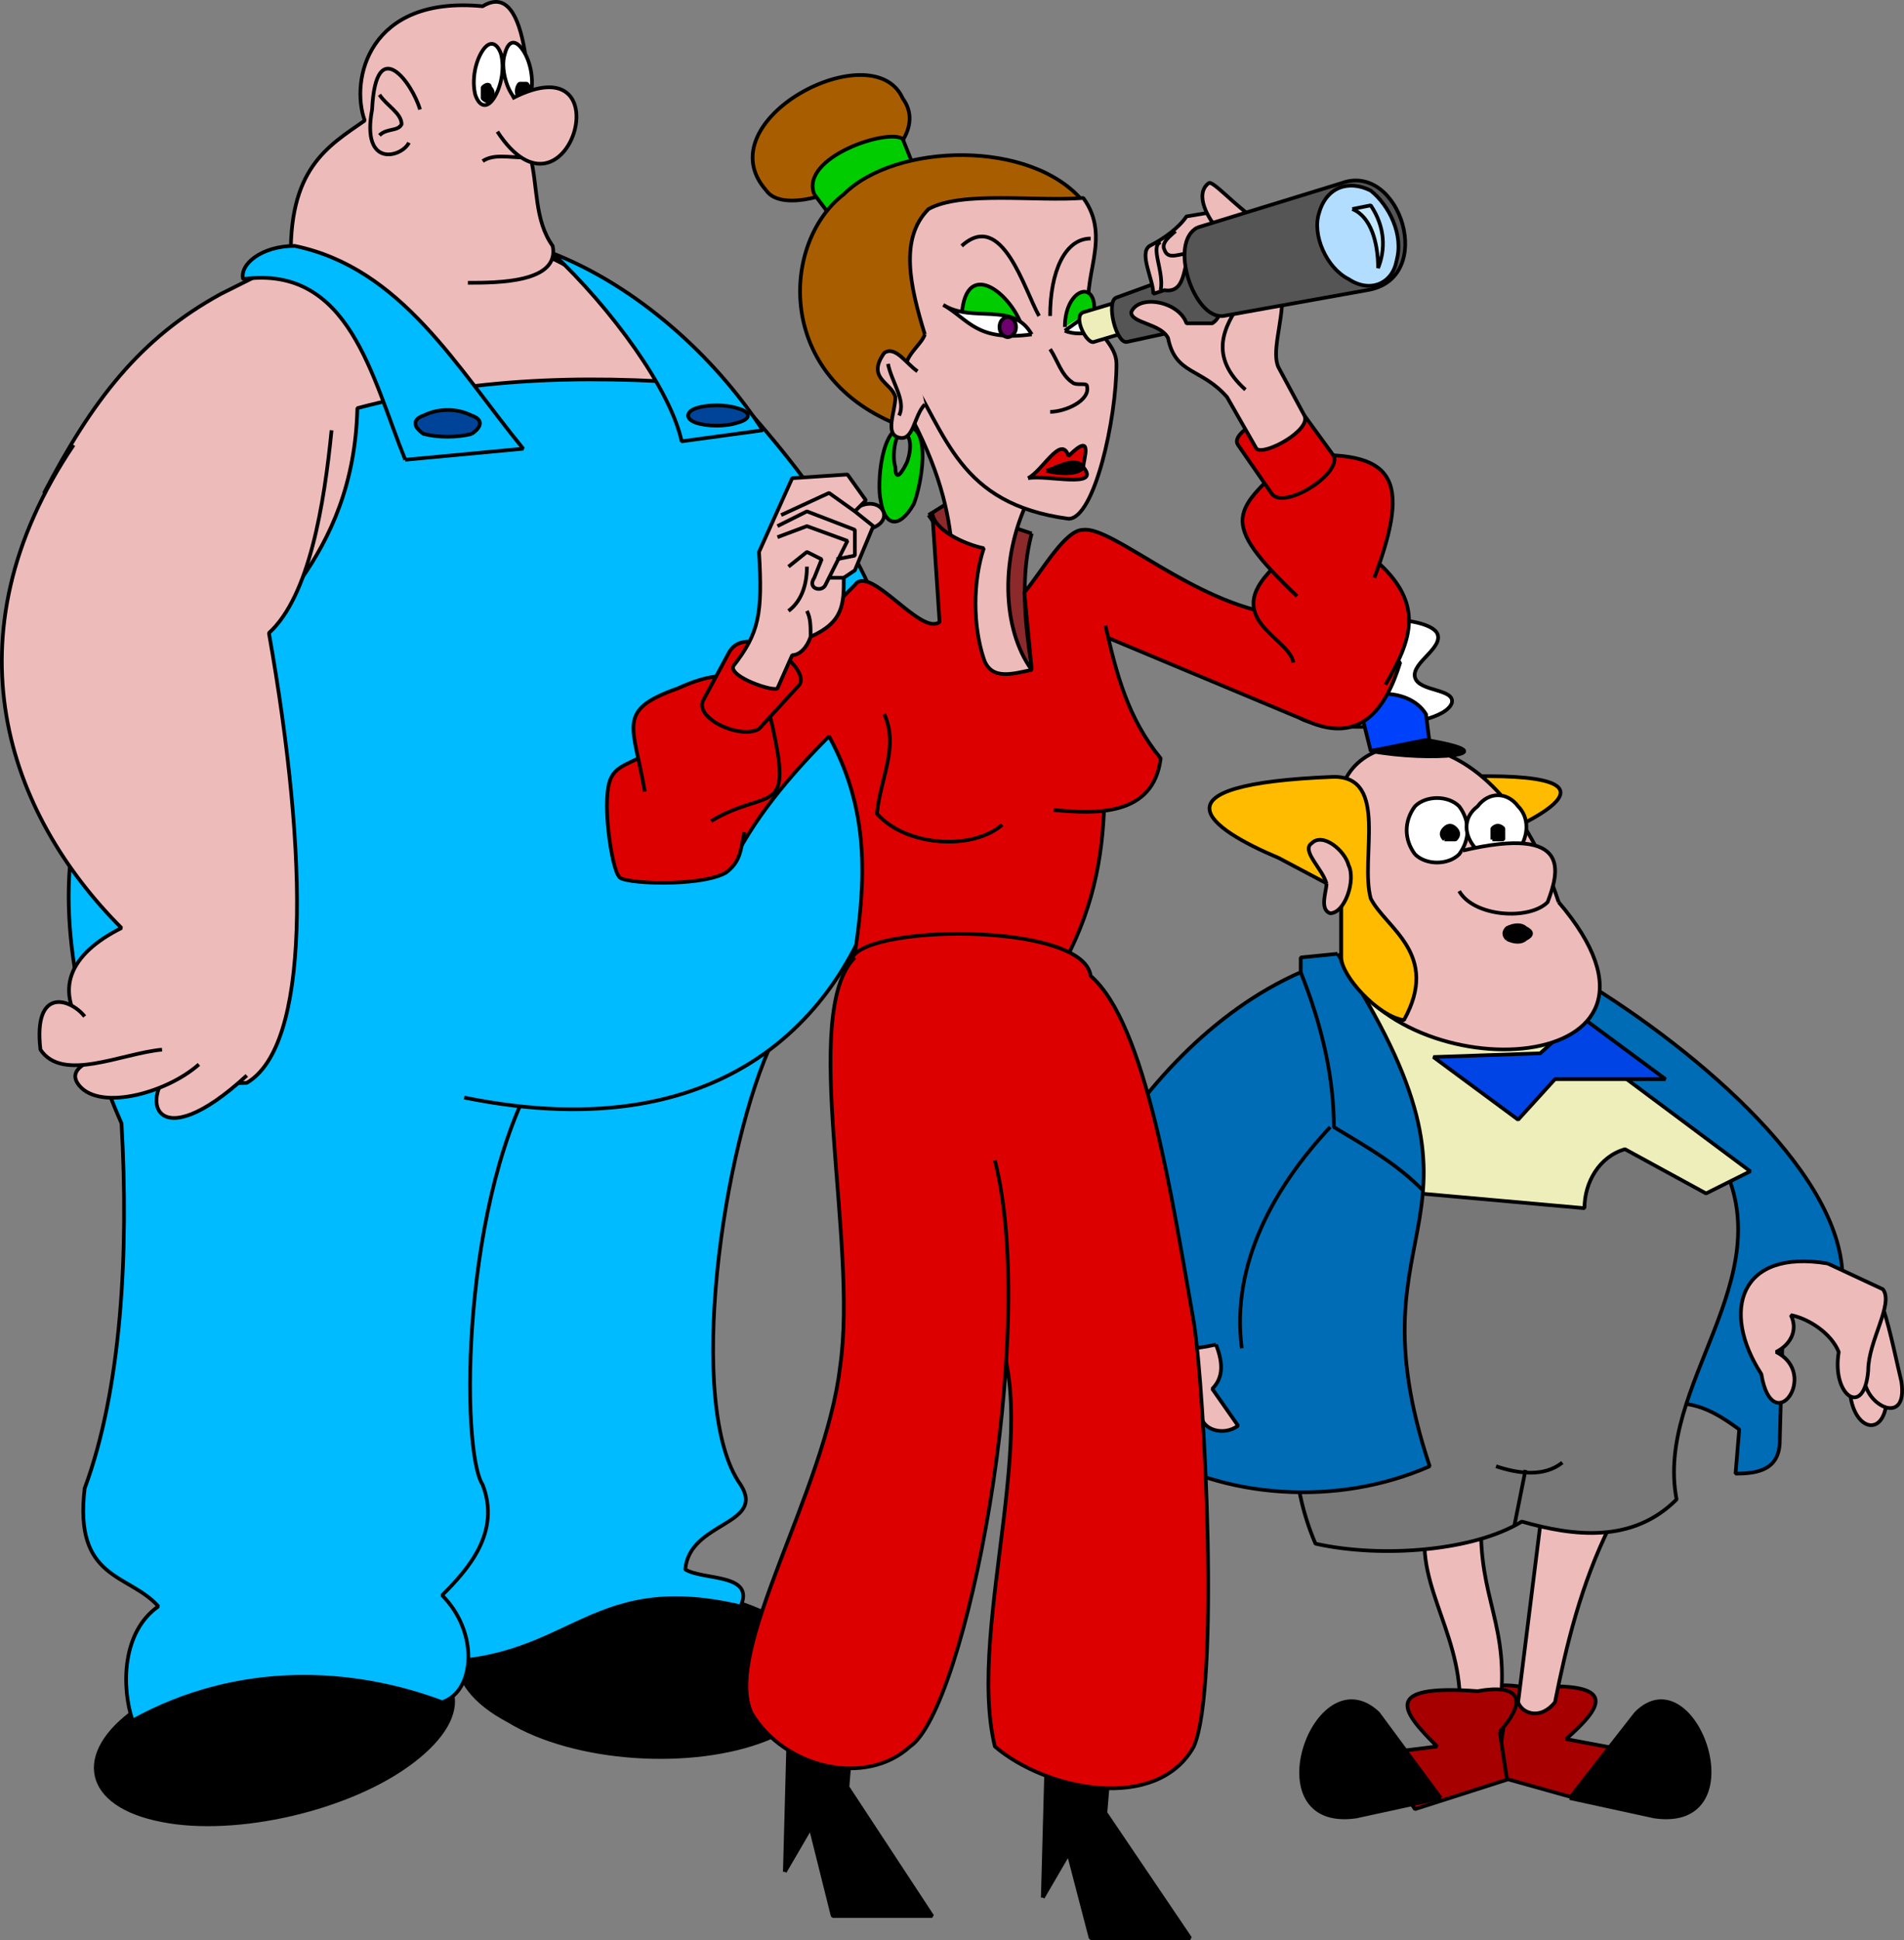 <svg xmlns="http://www.w3.org/2000/svg" width="516.689" height="526.202" version="1.2"><rect width="100%" height="100%" fill="#808080" stroke="none"/><g fill="none" fill-rule="evenodd" stroke="#000" stroke-linejoin="bevel" font-family="'Sans Serif'" font-size="12.5" font-weight="400"><path fill="#ebb" d="M193.976 110.702c-15-14-25-32-45-41l-59-5-30 15c-22 12-35 29-48 54l82 68 100-91" vector-effect="non-scaling-stroke"/><path d="M186.976 426.702c-13-4-25-2-37-1" vector-effect="non-scaling-stroke"/><path fill="#000" d="M111.976 477.702c-17 13-48 20-68 16-21-4-24-18-7-30 17-13 47-20 68-16s24 17 7 30" vector-effect="non-scaling-stroke"/><path fill="#000" d="M207.976 471.702c-20 8-52 6-70-5-19-10-18-25 2-32 19-8 51-6 70 4 19 11 18 25-2 33" vector-effect="non-scaling-stroke"/><path fill="#0bf" d="M209.976 281.702c-14 29-24 100-9 121 7 11-14 10-15 23 5 3 19 1 15 10-43-10-46 17-88 15l10-170 87 1" vector-effect="non-scaling-stroke"/><path fill="#0bf" d="m146.976 288.702-127-62c-5 29 5 60 13 78 2 35 0 72-10 99-3 25 12 23 20 32-10 7-10 22-7 31 29-16 60-14 84-5 9-3 10-19 0-29 7-7 16-17 11-30-6-9-6-79 16-114" vector-effect="non-scaling-stroke"/><path fill="#0bf" d="M125.976 297.702c74 15 105-26 114-62 10-41 10-74-43-131-33-3-66-3-100 6-1 41-27 58-40 77l-2 72" vector-effect="non-scaling-stroke"/><path fill="#ebb" d="M89.976 116.702c-2 20-6 45-17 55 11 62 11 112-6 122l-27 1-16-14c-10-12-5-22 9-29-31-31-48-79-13-131" vector-effect="non-scaling-stroke"/><path fill="#ebb" d="M66.976 291.702c-25 23-30 6-19-3" vector-effect="non-scaling-stroke"/><path fill="#ebb" d="M53.976 288.702c-9 8-28 13-33 5-3-5 7-7 12-10" vector-effect="non-scaling-stroke"/><path fill="#ebb" d="M43.976 284.702c-11 1-27 9-33 0-2-17 8-14 12-9" vector-effect="non-scaling-stroke"/><path fill="#0bf" d="M149.976 68.702c16 15 32 37 35 51l22-3c-13-20-34-39-57-48" vector-effect="non-scaling-stroke"/><path fill="#049" d="M199.976 114.702c-3 1-8 1-11 0s-3-3 0-4 8-1 11 0c4 1 4 3 0 4" vector-effect="non-scaling-stroke"/><path fill="#ebb" d="M78.976 71.702c-1-26 10-32 20-39-4-11 1-34 32-31 13-8 13 26 13 41 2 8 1 17 6 24 2 10-15 10-23 10" vector-effect="non-scaling-stroke"/><path d="M113.976 29.702c-2-7-12-21-13 0-3 16 8 13 10 9" vector-effect="non-scaling-stroke"/><path d="M102.976 25.702c2 3 6 5 6 8-1 2-4 1-6 3m39 6c-4 0-8-1-11 1" vector-effect="non-scaling-stroke"/><path fill="#fff" d="M133.976 26.702c-2 3-4 2-5-1-1-4 0-9 2-12s4-2 5 1c1 4 0 9-2 12m5-1c2 3 4 3 5 0 1-4 0-9-2-12s-4-3-5 1c-1 3 0 8 2 11" vector-effect="non-scaling-stroke"/><path fill="#000" d="M132.976 26.702c0 1-1 1-2 0v-3c1-1 2-1 2 0 1 1 1 2 0 3m10 0h-2c-1-1-1-3 0-4h2c1 1 1 3 0 4" vector-effect="non-scaling-stroke"/><path fill="#ebb" d="M138.976 26.702c31-16 15 38-4 9" vector-effect="non-scaling-stroke"/><path fill="#0bf" d="m109.976 124.702 32-3c-18-22-33-49-62-55-9 0-15 5-14 9 29-4 35 27 44 49" vector-effect="non-scaling-stroke"/><path fill="#049" d="M127.976 117.702c-4 1-9 1-13 0-3-2-3-4 0-5 4-2 9-2 13 0 3 1 3 3 0 5" vector-effect="non-scaling-stroke"/><path fill="#fb0" d="M394.976 210.702c54-2 16 14 9 17" vector-effect="non-scaling-stroke"/><path fill="#a60000" d="M407.976 468.702c-8-10-5-13 6-11 27-2 20 6 11 14l16 3-10 14-25-7 2-13" vector-effect="non-scaling-stroke"/><path fill="#000" d="m425.976 487.702 18-23c16-16 33 32 5 28l-23-5" vector-effect="non-scaling-stroke"/><path fill="#ebb" d="M436.976 413.702h-19l-6 48c1 3 6 5 10 0 3-15 7-32 15-48m-35-2-15 2c-3 17 11 31 9 52 2 3 9 2 11-2 3-23-6-30-5-52" vector-effect="non-scaling-stroke"/><path fill="#006cb5" d="m415.976 282.702 13-17c33 20 72 54 71 82l-16 6-1 37c0 8-6 9-12 9l1-12c-7-5-12-8-22-7l-34-98" vector-effect="non-scaling-stroke"/><path fill="#777" d="m466.976 314.702-28-9-76 11c-2 34-21 67-6 102 18 4 43 2 56-6 14 4 30 6 42-6-6-31 29-60 12-92" vector-effect="non-scaling-stroke"/><path fill="#ebb" d="M511.976 376.702c1 15-11 12-10-3" vector-effect="non-scaling-stroke"/><path fill="#ebb" d="M505.976 372.702c-1 8 12 15 10 2-1-4-3-14-5-20" vector-effect="non-scaling-stroke"/><path fill="#ebb" d="m495.976 342.702 15 7c3 4-4 14-4 22-1 13-10 7-8-5-2-5-8-9-13-10 2 4 0 8-4 10 12 6-1 24-4 6-11-17-6-34 18-30" vector-effect="non-scaling-stroke"/><path fill="#eeb" d="m419.976 276.702 55 41-12 6-22-12c-7 2-11 9-11 16l-56-5-4-58 50 12" vector-effect="non-scaling-stroke"/><path fill="#006cb5" d="m362.976 258.702-10 1v4c-48 21-78 87-62 97l19 32c22 14 53 16 78 5-23-69 24-64-25-139" vector-effect="non-scaling-stroke"/><path d="M352.976 263.702c6 15 9 29 9 42 10 6 17 10 24 17m-49 43c-3-23 9-44 24-60" vector-effect="non-scaling-stroke"/><path fill="#ebb" d="M329.976 364.702c-13 3-27 1-39-4-6 9-7 24 0 22 0 4 4 6 7 4 0 6 6 12 9 9 0 5 13 5 11-3-6-12 3-19 8-9 0 4 6 6 10 3l-7-10c3-3 3-7 1-12" vector-effect="non-scaling-stroke"/><path d="M307.976 396.702c-2-6-3-10-2-15m-8 6c0-3-1-5 0-8m-7-2c0 2 0 4 1 6" vector-effect="non-scaling-stroke"/><path fill="#0044e5" d="m428.976 275.702 23 17h-30l-10 11-23-17 29-1 11-10" vector-effect="non-scaling-stroke"/><path fill="#ebb" d="M422.976 244.702c41 48-43 52-59 16v-39c-5-24 40-35 59 23" vector-effect="non-scaling-stroke"/><path fill="#fb0" d="M361.976 210.702c-51 2-34 14-15 22l17 9v18c0 5 10 16 17 17 10-18-5-25-9-33-3-11 5-33-10-33" vector-effect="non-scaling-stroke"/><path fill="#fff" d="M383.976 231.702c3 3 9 3 12 0 3-4 3-9 0-13-3-3-9-3-12 0-3 4-3 9 0 13" vector-effect="non-scaling-stroke"/><path fill="#fff" d="M400.976 230.702c3 3 8 3 11 0 3-4 3-9 0-12-3-4-8-4-11 0-4 3-4 8 0 12" vector-effect="non-scaling-stroke"/><path fill="#000" d="M391.976 227.702h3c1-1 1-2 0-3s-2-1-3 0-1 2 0 3m13 0h3v-3c-1-1-2-1-3 0v3" vector-effect="non-scaling-stroke"/><path fill="#ebb" d="M396.976 230.702c30-7 26 6 23 14-5 5-20 4-24-3" vector-effect="non-scaling-stroke"/><path fill="#000" d="M408.976 254.702c2 1 4 1 5 0 2-1 2-2 0-3-1-1-3-1-5 0-1 1-1 2 0 3" vector-effect="non-scaling-stroke"/><path fill="#ebb" d="M359.976 239.702c-1-4-7-9-4-11 3-3 9 2 10 6 2 4-1 13-5 13-3-1-1-6-1-8" vector-effect="non-scaling-stroke"/><path fill="#fff" d="M389.976 171.702c-3-5-26-5-29 0-2 4 8 6 7 10-1 7-18 5-16 12 1 5 39 5 42-3 1-4-9-3-10-7s8-8 6-12" vector-effect="non-scaling-stroke"/><path fill="#0041fb" d="m387.976 201.702-1-8c-5-8-19-6-18-2l3 12 16-2" vector-effect="non-scaling-stroke"/><path fill="#000" d="M371.976 203.702c16 3 39 1 15-3l-15 3" vector-effect="non-scaling-stroke"/><path fill="#a60000" d="M406.976 469.702c8-9 5-13-6-11-27-2-20 6-11 15l-16 2 10 15 25-8-2-13" vector-effect="non-scaling-stroke"/><path fill="#000" d="m390.976 487.702-17-23c-17-16-34 32-6 28l23-5" vector-effect="non-scaling-stroke"/><path d="m410.976 413.702 3-15m-8-1c6 2 13 3 18-1" vector-effect="non-scaling-stroke"/><path fill="#000" d="m212.976 507.702 7-12 6 24h27l-23-35 1-12-17-2-1 37m70 7 7-12 6 23h27l-23-34 1-12-17-2-1 37" vector-effect="non-scaling-stroke"/><path fill="#8c292b" d="m251.976 139.702 8-5 1 18-9-13m28 5-9-3v38l9 1c-2-12-3-25 0-36" vector-effect="non-scaling-stroke"/><path fill="#ebb" d="m279.976 133.702-29-32-5 9c18 33 10 46 15 69l13 9 6-7c-8-11-9-31 0-48" vector-effect="non-scaling-stroke"/><path fill="#0c0" d="M245.976 115.702c-7-1-8 16-7 20 1 7 5 8 9 1 2-5 5-21-2-21m-1 2c-2-1-3 6-2 9 0 3 1 3 3-1 1-2 2-8-1-8" vector-effect="non-scaling-stroke"/><path fill="#d00" d="M231.976 258.702c3-20 4-39-7-59-11 11-21 23-27 36l-7-36 41-41c4-6 18 14 23 10l-2-30c0 5 9 9 14 10-3 9-3 21 0 30 2 6 8 4 13 3l-2-21c5-6 11-17 16-17 8-1 30 20 53 23l33 13c-4 13-11 22-25 16l-55-23c-3 29 6 56-11 88l-57-2" vector-effect="non-scaling-stroke"/><path d="M239.976 193.702c4 9-1 17-2 27 8 9 26 10 34 3" vector-effect="non-scaling-stroke"/><path fill="#d00" d="M299.976 169.702c3 13 6 25 15 36-2 16-18 15-29 14m-84 6c-1 5-1 8-5 11-7 4-29 3-29 1-2-2-5-22-2-27 2-4 8-4 13-9" vector-effect="non-scaling-stroke"/><path fill="#d00" d="M192.976 222.702c15-9 22-1 17-24-3-17-13-18-26-12-17 6-12 10-9 28" vector-effect="non-scaling-stroke"/><path fill="#d00" d="M197.976 176.702c5-8 22 4 19 9l-11 12c-5 3-18-3-15-8l7-13" vector-effect="non-scaling-stroke"/><path fill="#ebb" d="M229.976 139.702c8-8 15 2 5 4" vector-effect="non-scaling-stroke"/><path fill="#eebdbb" d="M198.976 180.702c7-9 8-14 7-31l9-20 15-1 5 7-3 3 5 4-5 12-3 2c0 7 0 12-9 16-1 3-3 5-5 5l-4 9c-1 1-13-3-12-6" vector-effect="non-scaling-stroke"/><path d="M218.976 153.702c0 4-1 9-5 12m6 7c0-3 0-5-1-7m-7-26 13-6 7 5" vector-effect="non-scaling-stroke"/><path d="m210.976 142.702 8-4 13 5v7l-5 1" vector-effect="non-scaling-stroke"/><path d="m210.976 145.702 8-3 11 4-6 12c-1 2-5 1-3-2l2-5-4-2-5 4m15 3h-4" vector-effect="non-scaling-stroke"/><path fill="#d00" d="M350.976 179.702c-1-7-21-12-4-27 6-7 20-6 26-1 14 12 10 22 3 34" vector-effect="non-scaling-stroke"/><path fill="#d00" d="M372.976 156.702c10-27 6-35-22-33-16 15-21 17 1 38" vector-effect="non-scaling-stroke"/><path fill="#d00" d="M361.976 123.702c2 5-14 15-17 10l-9-13c-3-4 15-12 18-8l8 11" vector-effect="non-scaling-stroke"/><path fill="#a85e00" d="M207.976 51.702c-17-19 29-43 37-25 11 15-30 35-37 25" vector-effect="non-scaling-stroke"/><path fill="#0c0" d="M220.976 52.702c-4-10 20-18 24-15l4 10-22 13-6-8" vector-effect="non-scaling-stroke"/><path fill="#a85e00" d="M293.976 54.702c-14-17-51-16-65-2-17 13-19 50 16 63l49-61" vector-effect="non-scaling-stroke"/><path fill="#ebb" d="M250.976 90.702c-4-13-7-26 1-34 9-5 29-2 42-3 8 11-1 22 2 32 2 5 7 8 7 13 0 15-6 42-13 42-30-4-33-23-44-40-1-4 4-7 5-10" vector-effect="non-scaling-stroke"/><path fill="#ebb" d="M248.976 100.702c-3-2-6-7-9-5-5 7 2 8 3 12 0 4-3 10 1 11s4-6 7-9" vector-effect="non-scaling-stroke"/><path d="M240.976 98.702c1 5 5 10 3 14m41-18c2 3 3 7 6 9 1 1 4 0 4 1 1 4-6 7-10 7m-3-26c-4-7-10-29-21-19m24 19c0-12 4-21 11-21" vector-effect="non-scaling-stroke"/><path fill="#0c0" d="M277.976 90.702c-2-10-16-22-17-5" vector-effect="non-scaling-stroke"/><path fill="#fff" d="M279.976 90.702c-5-9-16-3-24-8 7 4 9 10 24 8" vector-effect="non-scaling-stroke"/><path fill="#6c006c" d="M274.976 90.702c-1 1-2 1-3 0s-1-3 0-4 2-1 3 0 1 3 0 4" vector-effect="non-scaling-stroke"/><path fill="#d00" d="M278.976 129.702c4-2 9-12 11-6 7-7 4 1 4 3 5 6-10 2-15 3" vector-effect="non-scaling-stroke"/><path fill="#000" d="M283.976 127.702c3-1 8-4 10-1-1 2-6 2-10 1" vector-effect="non-scaling-stroke"/><path fill="#0c0" d="M288.976 88.702c0-10 8-13 8-5" vector-effect="non-scaling-stroke"/><path fill="#fff" d="m288.976 89.702 7-5 1 5c-2 1-6 1-8 0" vector-effect="non-scaling-stroke"/><path fill="#eeb" d="m303.976 81.702 3 8-10 3c-2 1-6-7-3-8l10-3" vector-effect="non-scaling-stroke"/><path fill="#555" d="M324.976 72.702c6-2 9 13 4 15l-23 5c-3 1-6-11-3-12l22-8" vector-effect="non-scaling-stroke"/><path fill="#ebb" d="m336.976 61.702-9-4-6 1c-2 3-6 6-10 8-3 2 1 9 1 13l3-1c6 1 5-7 7-10l14-7" vector-effect="non-scaling-stroke"/><path d="M314.976 65.702c-3 1 1 8 0 13m4-16c-1 1-4 3-3 5 1 3 4 1 7 1" vector-effect="non-scaling-stroke"/><path fill="#ebb" d="M340.976 59.702c-6-4-12-11-13-10-4 3 0 10 3 13m23 50c2 4-11 11-13 9l-8-14c-7-8-14-6-16-16-2-4-10-4-10-7 2-5 13-3 15 3h7c3-2 2-5 3-8l16 1c0 7-3 15-1 19l7 13" vector-effect="non-scaling-stroke"/><path d="M336.976 81.702c-5 7-9 15 1 24" vector-effect="non-scaling-stroke"/><path fill="#555" d="m324.976 61.702 39-12c16-6 26 26 7 29l-39 7c-8 1-15-20-7-24" vector-effect="non-scaling-stroke"/><path fill="#b3ddff" d="M378.976 70.702c-1 6-7 9-13 5-6-3-10-12-8-18 2-7 8-9 14-6 5 4 9 12 7 19" vector-effect="non-scaling-stroke"/><path fill="#c5e9ff" d="m366.976 56.702 5-1c4 6 4 12 2 17 0-7-2-14-7-16" vector-effect="non-scaling-stroke"/><path fill="#d00" fill-rule="nonzero" d="M230.976 260.702c1-10 63-11 65 4 15 13 22 60 28 94 3 19 7 99 0 115-10 18-40 12-54 0-8-33 15-92-2-117l-37-96" vector-effect="non-scaling-stroke"/><path fill="#d00" d="M231.976 259.702c-15 15 1 77-4 111-4 34-32 77-24 94 9 15 31 20 43 9 15-10 35-112 23-159" vector-effect="non-scaling-stroke"/></g></svg>
